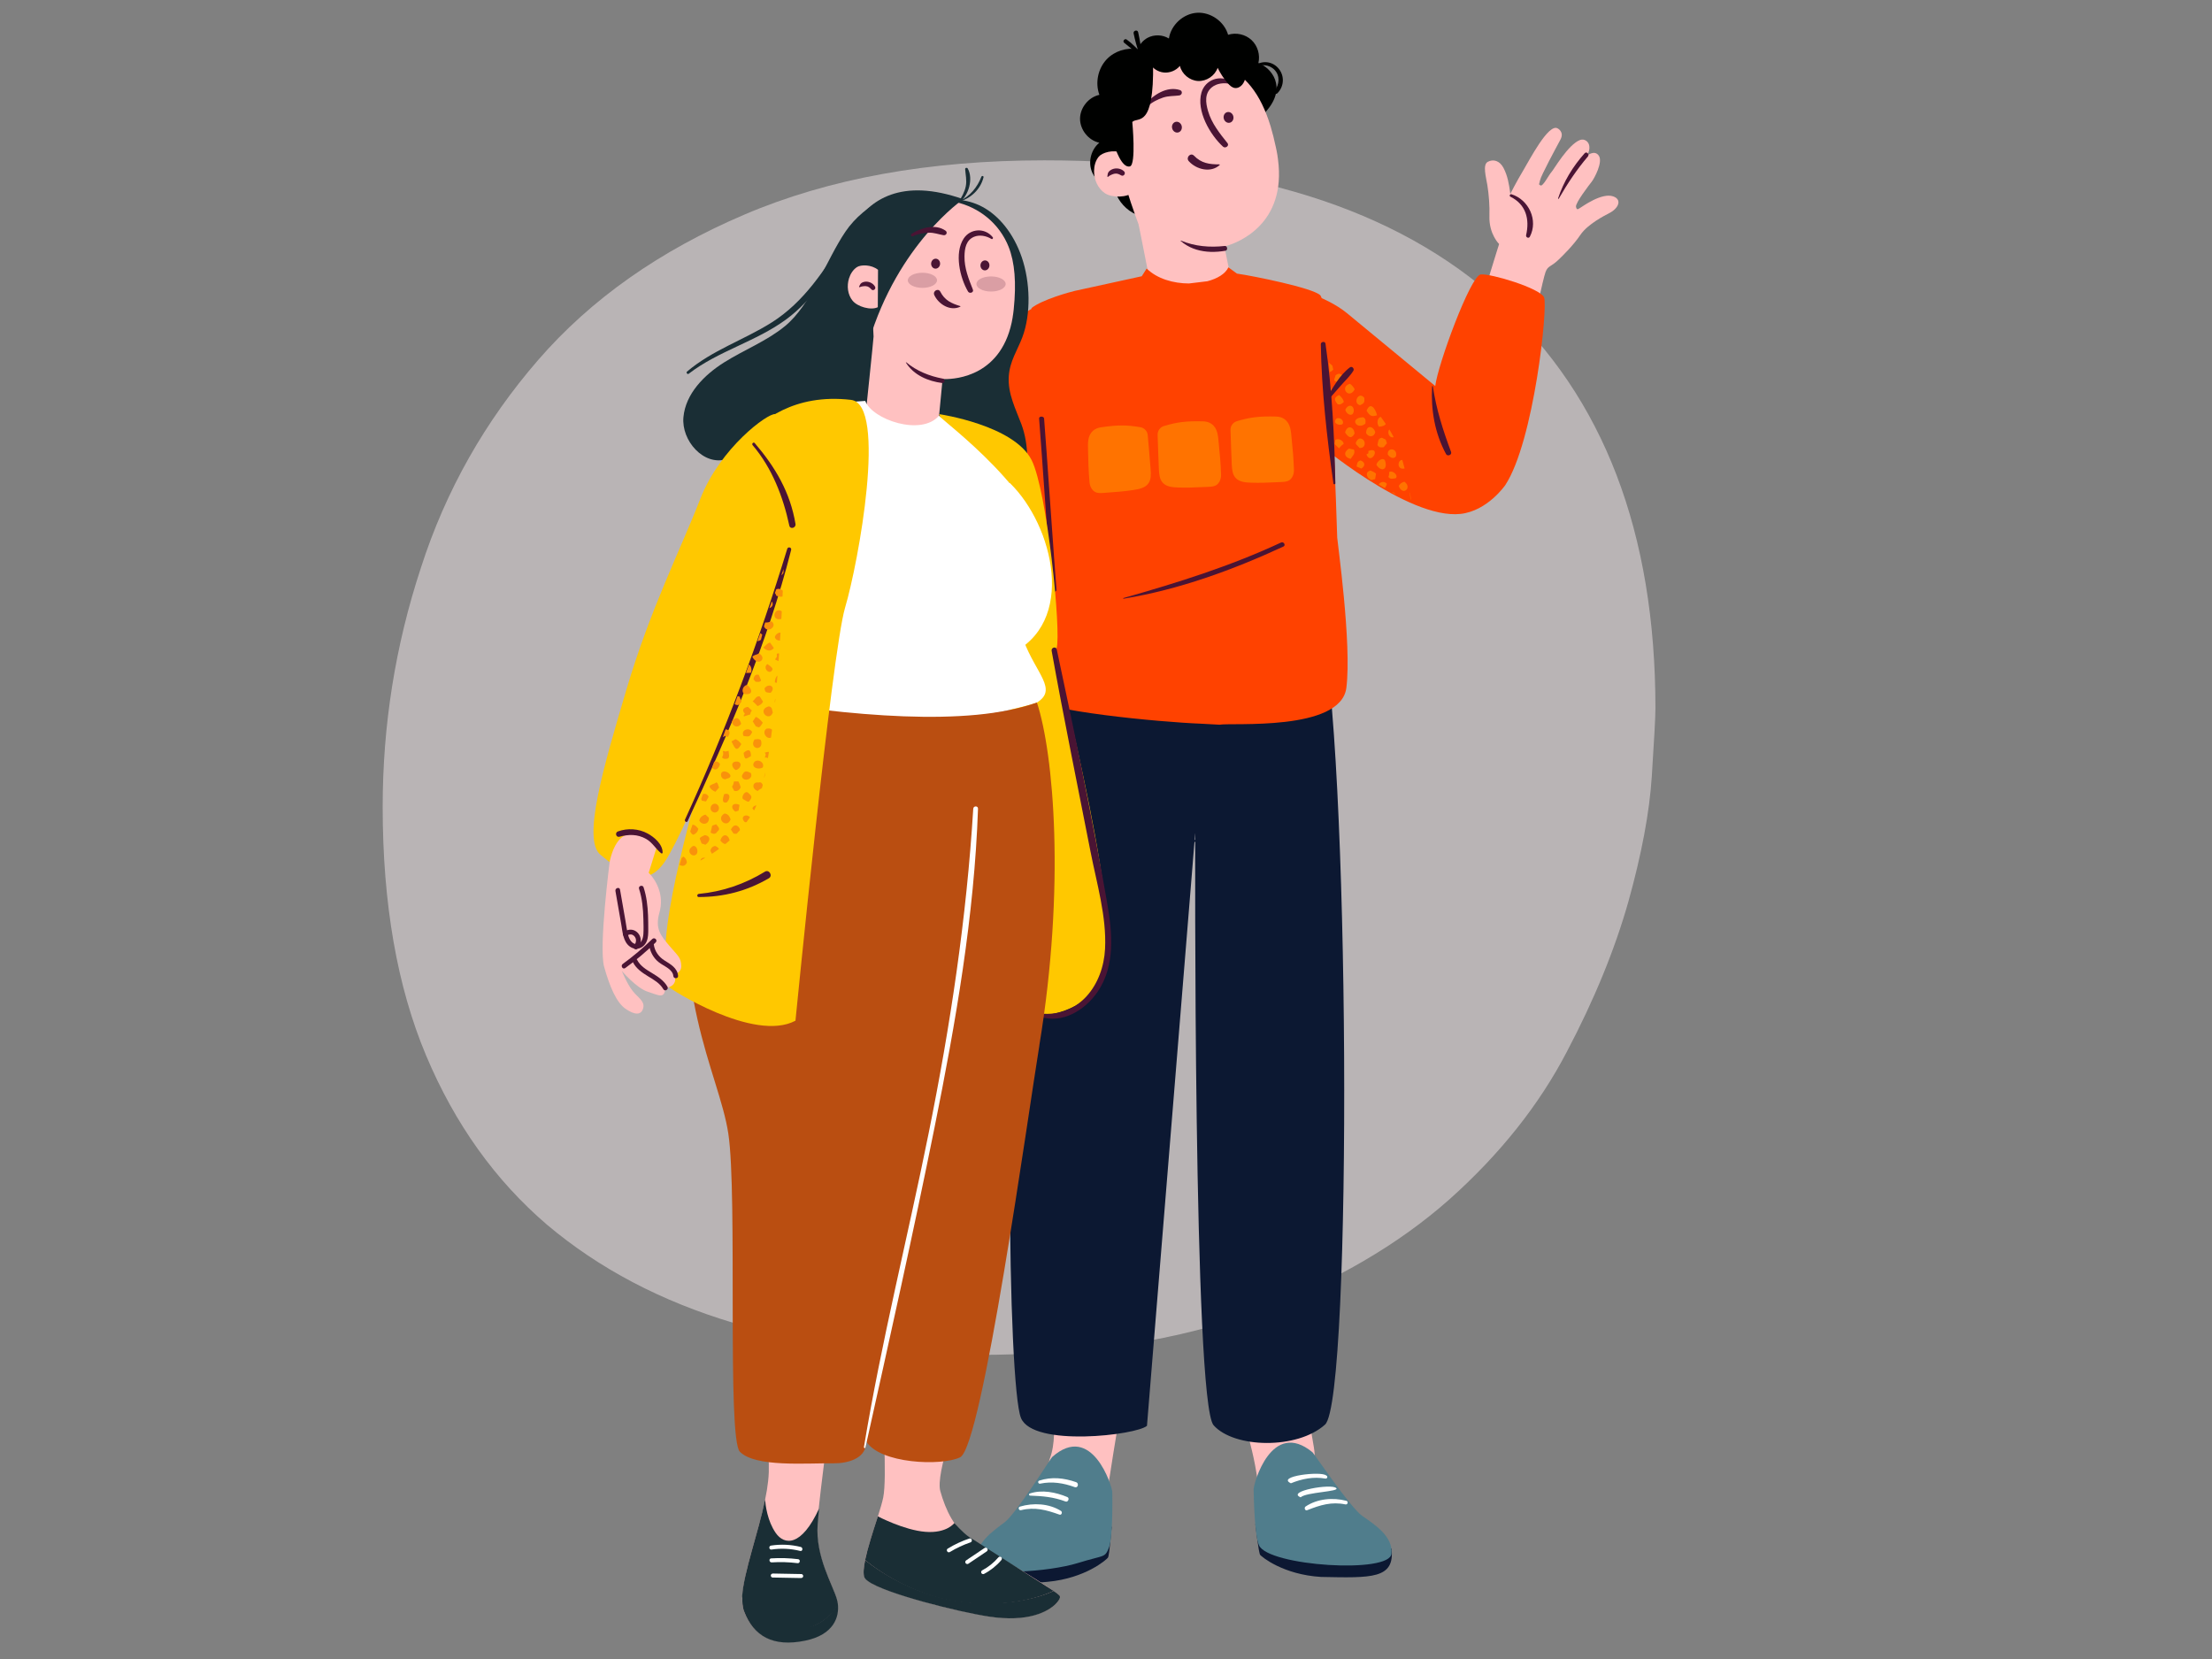 <?xml version="1.0" encoding="UTF-8"?>
<svg id="Capa_1" data-name="Capa 1" xmlns="http://www.w3.org/2000/svg" viewBox="0 0 800 600">
  <rect x="0" y="0" width="800" height="600" fill="#808080" stroke="none"/>
  <defs>
    <style>
      .cls-1 {
        opacity: .2;
      }

      .cls-1, .cls-2, .cls-3, .cls-4, .cls-5, .cls-6, .cls-7, .cls-8, .cls-9, .cls-10, .cls-11, .cls-12, .cls-13, .cls-14 {
        stroke-width: 0px;
      }

      .cls-1, .cls-3 {
        fill: #4a1434;
      }

      .cls-15 {
        opacity: .45;
      }

      .cls-2 {
        fill: #f9920b;
      }

      .cls-4 {
        fill: #507d8c;
      }

      .cls-5 {
        fill: #1a2e35;
      }

      .cls-6 {
        fill: #0c1832;
      }

      .cls-7 {
        fill: #ba4e11;
      }

      .cls-8 {
        fill: #ff7300;
      }

      .cls-9 {
        fill: #fff;
      }

      .cls-10 {
        fill: #fff4f7;
      }

      .cls-11 {
        fill: #ff4200;
      }

      .cls-12 {
        fill: #ffc1c1;
      }

      .cls-13 {
        fill: #ffc800;
      }

      .cls-14 {
        fill: #000100;
      }
    </style>
  </defs>
  <g class="cls-15">
    <path class="cls-10" d="m598.71,256.2c0,3.29-.48,11.47-1.31,24.52-.83,13.05-3.69,28.18-8.44,45.25-4.87,17.2-12.24,35.37-22.35,54.52-9.99,19.15-24.13,36.96-42.44,53.3-18.31,16.22-41.37,29.76-69.31,40.37-27.94,10.61-61.94,15.86-102,15.86-32.22,0-61.46-3.9-87.61-11.59-26.15-7.81-48.62-19.64-67.41-35.49-18.66-15.98-33.29-36.35-43.75-61.23-10.46-24.88-15.69-54.89-15.69-89.89,0-29.4,4.52-58.18,13.79-86.36,9.04-28.18,23.3-53.18,42.44-75.26,19.14-22.08,43.99-39.52,74.54-52.57,30.55-13.05,66.69-19.64,108.54-19.64,72.4,0,127.32,17.2,164.77,51.35,37.45,34.27,56.23,83.31,56.23,146.86Z"/>
  </g>
  <path class="cls-12" d="m475.41,496.32c-8.23,28.84,15.12,35.92-20.2,42.45-3.46-34.15-21.82-41.84,20.2-42.45Z"/>
  <path class="cls-6" d="m503.27,560.09c1.21,10.98-7.2,10.59-25.5,10.23-13.71-.83-21.47-7.28-22.02-7.98-.55-.7-1.74-11.14-1.74-11.14l49.25,8.9Z"/>
  <path class="cls-4" d="m474.69,525.24c.5.41,13.68,20.02,18,23.02,4.32,3,11.16,7.4,10.55,13.57-.17,7.47-44.65,4.58-47.91-2.96-1.66-3.59-1.91-18.24-1.94-20.23-.03-1.99,6.5-25.62,21.3-13.4Z"/>
  <path class="cls-9" d="m486.93,542.79c-4.85-1.26-10.5-.79-14.74,2.06-.65.44-.22,1.65.59,1.33,4.61-1.84,8.8-3.15,13.81-2.09.84.18,1.17-1.08.33-1.3h0Z"/>
  <path class="cls-9" d="m483.25,538.19c-1.6-1.75-18.23,1.13-12.85,3.34,1.96-1.9,14.42-2.05,12.85-3.34h0Z"/>
  <path class="cls-9" d="m479.63,533.63c-1.7-1.67-18.24.26-12.76,2.82,4.01-1.63,8.16-2.46,12.47-1.7.72.13,1.01-.91.29-1.12h0Z"/>
  <path class="cls-12" d="m378.81,498.04c.35.98,4.64,19.47.93,29.32-3.72,9.86,20.72,12.4,20.72,12.4,0,0,3.96-26.76,5.96-34.87,2-8.11-27.61-6.86-27.61-6.86Z"/>
  <path class="cls-6" d="m353.15,562.73s.11,3.38.87,6.39c.76,3.01,11.28,4.25,24.96,2.95,13.68-1.3,21.21-8.02,21.73-8.74.52-.72,1.35-11.19,1.35-11.19l-48.92,10.59Z"/>
  <path class="cls-4" d="m380.52,526.94c-.48.43-13,20.49-17.21,23.64-4.22,3.15-10.9,7.79-10.08,13.93.82,6.14,26.58,3.88,36.49.81,9.91-3.07,9.75-1.8,11.29-5.44,1.54-3.65,1.29-18.3,1.26-20.29-.03-1.99-7.37-25.38-21.74-12.65Z"/>
  <path class="cls-9" d="m369.27,546.17c4.97-1.23,9.21-.07,13.88,1.61.81.29,1.21-.93.54-1.35-4.33-2.7-9.99-2.98-14.8-1.55-.83.25-.46,1.5.38,1.29h0Z"/>
  <path class="cls-9" d="m372.53,540.91c4.55.16,8.55.5,12.84,2.13.92.35,1.56-1.23.65-1.61-4.19-1.75-9.19-2.77-13.6-1.28-.42.14-.32.74.12.76h0Z"/>
  <path class="cls-9" d="m376.2,536.58c4.28-.9,8.46-.22,12.52,1.27,1.13.41,1.6-1.42.47-1.81-4.38-1.53-8.85-2.02-13.32-.56-.71.23-.4,1.26.33,1.11h0Z"/>
  <g>
    <path class="cls-6" d="m477.35,224.16l-92.84,11.9c-.23,1.56-9.09,23.85-12.73,54.32-9.31,77.91-7.23,210.84-2.54,222.43,4.34,10.72,42,6.19,45.58,2.84l17.45-214.52s-.78,205.99,6.65,214.34c7.43,8.35,30.27,8.79,40.29-.24,10.02-9.04,9.02-249.77-1.86-291.06Z"/>
    <path class="cls-6" d="m429.89,306.18c6.12-4.56,12.15-9.15,16.27-15.75.54-.87-.78-1.94-1.44-1.11-4.64,5.75-9.11,11.95-15.04,16.49-.22.17,0,.55.22.38h0Z"/>
  </g>
  <g>
    <path class="cls-12" d="m542.19,88.27s-3.7-3.56-3.52-10.03c.11-4.03-.2-7.79-.73-11.17-.47-2.96-1.82-7.52.14-8.55,1.96-1.04,4.29-.48,5.71,2.26,1.42,2.75,1.95,5.59,2.44,9.32,0,0,2.18-4.32,4.62-8.37,2.18-3.61,9.25-17.4,12.53-15.27,0,0,2.49,1.23.96,4.05-1.52,2.82-7.09,13.13-7.36,14.69-.28,1.56-.69,1.39.17,1.87.87.48,3.07-3.94,3.98-4.87.76-.77,6.03-10,10.34-11.58,1.54-.56,3.14.55,3.33,2.24.11.94-.05,2.15-.92,3.51,0,0,2.79-2.38,4.36-.05,1.56,2.33-1.68,8.26-2.58,9.4-.9,1.14-5.97,7.71-5.68,9.07.29,1.35.72.85,1.54.37.82-.48,7.79-5.6,11.93-4.13,3.36,1.19,1.79,4.38-1.31,5.98-1.72.89-7.96,4.06-10.55,7.91-2.59,3.85-6.51,7.65-7.84,8.93-2.89,2.8-3.87,2.14-4.77,4.5-.9,2.36-4.46,19.15-4.46,19.15,0,0-19.72-.49-18.89-6.8.41-3.13,6.54-22.42,6.54-22.42Z"/>
    <path class="cls-3" d="m546.26,71.13c5.64,2.82,7.01,8.09,5.68,13.92-.18.78.94,1.33,1.34.57,3.14-5.96-.4-13.45-6.66-15.37-.51-.16-.86.63-.37.88h0Z"/>
    <path class="cls-3" d="m563.75,71.85c3.11-5.4,6.48-10.51,10.53-15.25.69-.8-.46-1.97-1.17-1.17-4.25,4.76-7.62,10.24-9.61,16.32-.05.15.18.24.25.11h0Z"/>
  </g>
  <path class="cls-14" d="m455.11,22.8c.72-2.95-.26-6.25-2.48-8.32-2.22-2.07-5.58-2.82-8.47-1.9-1.36-4.78-6.29-8.27-11.25-7.96-4.96.31-9.41,4.4-10.16,9.31-2.27-1.41-5.29-1.52-7.66-.28-1.66.87-2.94,2.39-3.62,4.14-4.02-.69-8.37.67-11.19,3.63-3.19,3.34-4.27,8.54-2.67,12.88-3.92.84-6.99,4.64-7,8.65,0,4.01,3.06,7.82,6.97,8.67-2.82,2.33-4.02,6.46-2.88,9.94,1.14,3.48,4.54,6.1,8.2,6.31.86,3.77,3.36,7.13,6.72,9.05,3.36,1.91,7.53,2.35,11.21,1.17l36.84-37.55c8.24-9.07,1.94-16.17-2.58-17.74Z"/>
  <g>
    <g>
      <path class="cls-12" d="m443.31,89c-.27.05-.4.09-.4.09l.03.73.18.85v.03l.13.62,3.47,16.99-11.45,17.82-17.25-13.33s-6.1-31.29-6.26-31.76c-.01-.01-.01-.03-.03-.04-.49-1.31-1.54-4.15-2.77-7.82,0-.01-.01-.03-.01-.04-.27-.84-.57-1.71-.85-2.63-.13-.42-.27-.82-.39-1.23-.57-1.83-1.13-3.75-1.67-5.73-.23-.77-.43-1.52-.62-2.31-.03-.08-.04-.19-.08-.27-.49-1.92-.94-3.83-1.35-5.72-.03-.16-.07-.32-.08-.47-.11-.46-.19-.92-.27-1.35-.45-2.29-.76-4.5-.93-6.58-.27-3.12-.01-7.05,1.2-9.9,2.75-6.41,7.5-10.99,13.14-13.68,10.99-5.23,25.3-3.18,34.35,6.8.38.43.76.85,1.09,1.29,2.9,3.63,5.22,8.36,7.07,14.42.67,2.27,1.29,4.72,1.85,7.36.11.46.2.93.3,1.4.2,1.07.39,2.09.49,3.09,3.12,23.47-14.49,30.07-18.47,31.25-.16.04-.31.07-.4.11Z"/>
      <path class="cls-3" d="m446.05,42.05c.25,1.06-.31,2.1-1.27,2.33-.95.23-1.93-.44-2.19-1.5-.25-1.06.31-2.1,1.27-2.33.95-.23,1.93.44,2.19,1.5Z"/>
      <path class="cls-3" d="m427.38,45.57c.25,1.06-.31,2.1-1.27,2.33-.95.23-1.93-.44-2.19-1.5s.31-2.1,1.27-2.33c.95-.23,1.93.44,2.19,1.5Z"/>
      <path class="cls-3" d="m415.06,38.46c1.47-1.45,3.67-2.54,5.6-3.18,1.96-.65,3.83-.5,5.82-.76,1.08-.14,1.35-1.6.23-1.96-4.7-1.49-9.59,1.75-12.45,5.12-.46.55.29,1.29.8.78h0Z"/>
      <path class="cls-3" d="m445.39,29.61c-4.07-2.8-9.53-.8-10.87,3.88-1.9,6.62,3.1,15.25,7.81,19.56.83.76,2.38-.33,1.61-1.29-2.84-3.56-5.73-7.12-7.03-11.59-.9-3.07-1.3-6.37,1.34-8.57,1.81-1.5,4.5-1.79,6.81-1.2.49.12.7-.52.32-.79h0Z"/>
      <path class="cls-3" d="m443.19,90.68s-.04.02-.07.02c-1.73.29-3.51.44-5.28.39-3.48-.12-6.89-1.02-9.71-3.06-.39-.27-.76-.56-1.12-.88-.07-.07.03-.16.1-.13,5.03,2.09,10.45,2.54,15.82,1.94.15-.02.26,0,.38.05.65.28.72,1.53-.12,1.68Z"/>
      <path class="cls-3" d="m441.03,59.45c-3.67,0-6.55-.4-9.2-3.14-1.23-1.28-3.06.67-1.9,1.97,2.71,3.03,7.97,4.37,11.19,1.39.09-.08.01-.22-.1-.22h0Z"/>
    </g>
    <path class="cls-12" d="m405.69,55.24c-3.15-1.26-7.11-.02-8.3,1.41-1.19,1.43-1.69,3.34-1.71,5.21-.02,3.1,1.35,6.28,3.92,8.01,2.57,1.73,8.08,1.67,10.34-.45l-4.25-14.18Z"/>
    <path class="cls-3" d="m400.78,63.93c.43-.47,1.57-.93,2.17-1.08.99-.24,1.7.1,2.53.58.9.52,1.79-.72,1.07-1.44-.95-.96-2.52-1.29-3.81-.94-.62.17-1.26.52-1.69,1-.49.55-.42,1.05-.56,1.71-.03.16.17.3.29.16h0Z"/>
  </g>
  <path class="cls-14" d="m417.35,20.91c-5.46-1-13.4,3.57-17.14,7.67l1.85,17.03c.03,2.27.37,4.72,1.09,7.38,0,0,2.48,8.04,5.52,7.18,2.3-.66.84-16.05.84-16.05,1.89-2.05,7.93,2.82,7.51-21.35,0,0-.24.11-.65.31l.97-2.17Z"/>
  <g>
    <path class="cls-14" d="m415.67,22.87s.01-.06.02-.09c-.02-.03-.04-.07-.06-.1l.04.19Z"/>
    <path class="cls-14" d="m416.34,26.19l-.67-3.32c-.45,1.13-.28,2.56.67,3.32Z"/>
    <path class="cls-14" d="m450.88,22.04c-.4-1.95-1.5-3.81-3.2-4.84-1.54-.93-3.44-1.13-5.21-.83-1.77.3-3.43,1.07-4.99,1.97-.61-2.68-3.3-4.73-6.04-4.6-2.75.13-5.23,2.41-5.59,5.14-2.53-.38-5.17.07-7.42,1.28-1.12.6-2.17,1.42-2.7,2.58,0,.02,0,.04-.02.06,1.05,1.88,3.04,3.2,5.18,3.42,2.18.22,4.44-.71,5.84-2.39.71,2.97,3.52,5.31,6.56,5.46,3.05.16,6.08-1.88,7.09-4.76.97,2,2.2,3.87,3.65,5.55.7.81,1.54,1.62,2.6,1.75.99.12,1.97-.42,2.62-1.18.64-.76,1-1.73,1.26-2.69.53-1.92.77-3.96.37-5.91Z"/>
  </g>
  <path class="cls-14" d="m411.81,19.07c.3-.82-.98-1.85-1.48-2.35-.9-.89-1.84-1.71-2.88-2.44-.69-.48-1.56.64-.9,1.17,1.14.92,2.29,1.83,3.42,2.78.18.15,1.61,1.47,1.84.84h0Z"/>
  <path class="cls-14" d="m412.8,19.41c-.12-2.6-.62-5.21-1.17-7.75-.23-1.07-1.87-.62-1.64.45.54,2.49,1.16,5.03,2.12,7.4.14.34.71.34.69-.09h0Z"/>
  <path class="cls-14" d="m453.51,24.37c2.48-1.22,5.47-1.17,7.47.93,2.01,2.11,1.74,5.26.03,7.46-.52.67.33,1.61.97.97,2.54-2.55,2.67-6.57.19-9.23-2.37-2.54-6.3-2.73-8.79-.32-.1.1.03.24.14.18h0Z"/>
  <path class="cls-11" d="m466.28,103.73s13.04,3.08,20.91,9.56c7.87,6.48,31.89,26.32,31.89,26.32.88-7.66,12.77-39.96,16.44-40.35,3.68-.39,21.41,4.97,22.9,8.26,1.49,3.29-3.66,52.18-14.02,67.93,0,0-6.39,9.33-16.17,10.41-19.15,2.11-52.71-26.47-52.71-26.47l-9.24-55.65Z"/>
  <path class="cls-3" d="m517.93,139.77c-.45,8.53.96,16.84,5.05,24.45.52.97,2.22.3,1.82-.77-2.89-7.73-5.38-15.52-6.59-23.72-.02-.17-.27-.11-.28.04h0Z"/>
  <path class="cls-8" d="m480.65,131.19c.36.31.77.66,1.23,1.06.1.47.2.95.31,1.43-.6.71-1.27.94-1.9.85-.07-1.33-.13-2.44-.17-3.25.17-.05.35-.08.53-.08Zm13.59,17.36c1.24,1.97,1.83,2.23,3.79,1.65-.49-2.21-2.39-5.22-3.79-1.65Zm4.5,5.77c1.21-.09,2.11-.38,2.45-1-.57-.86-1.18-1.71-1.8-2.56-1.17.25-1.66,2.26-.66,3.56Zm-10.26,11.66c.6-1.06,1.8-1.82,1.2-3.39-.67-.13-1.23-.24-1.83-.36-2.05,1.32-1.71,3.15.63,3.75Zm12.49.81c-.52-1.77-3.06-.08-3.15,1.37,1.73,2.63,4.1,1.76,3.15-1.37Zm-7.97-15.88c-5.31.2-2.24,4.86.81,2.31.06-.84.31-1.78-.81-2.31Zm-6.53,5.5c1.09,1.69,2.27,2.57,3.42.41-.12-2.5-2.66-3.35-3.42-.41Zm1.75-17.62c-3.95,1.14-.36,5.91,1.72,2.03q-.57-1.22-1.72-2.03Zm12.2,22.95c.42-.5.79-.95,1.19-1.43-.16-.46-.31-.9-.46-1.33-.52-.25-.99-.48-1.37-.67-1.57.25-1.28,1.51-1.6,2.63.57,1.06,1.44.87,2.25.79Zm5.53,5.44c-.56,1.69.64,2.67,2.05,2.23-.25-.95-.54-1.98-.85-3.08-.49.04-.95.3-1.2.85Zm-8.62,6.1c.12-.71.22-1.33.33-1.99-.57-.54-1.29-.77-2-1.11-1.76.37-1.56,1.84-.64,2.89.32.19.64.38.96.58.45-.12.9-.25,1.34-.37Zm12.8,7.35s.08.05.12.08c-.04-.57-.11-1.38-.29-2.54-.02.01-.05.01-.07.02.09.86.16,1.65.24,2.43Zm-25.24-42.33c2.38-1.04.11-4.5-1.91-2.5-.07.83-.96,1.81.11,2.16.57.3,1.16.7,1.8.34Zm19.15,19.8c-.49-.94-1.02-1.88-1.59-2.82-.95,1.36.22,3.33,1.59,2.82Zm-9.97-1.45c.91,1.6,2.97,1.51,3.3-.41-.75-2.29-3.29-2.62-3.3.41Zm-1.92,1.95c-.58-.11-1.07.2-1.51.95-.87,1.1.42,1.57,1.03,2.45,2.38.27,2.5-2.95.48-3.4Zm-10.82-3.27c.04.76.07,1.49.1,2.18.68-.83.46-1.66-.1-2.18Zm12.1-11.44c-2.09-2.61-4.37,2-1.53,2.67,1.48-.71,1.65-1.01,1.53-2.67Zm14.47,30.32q-1.46.4-2.02,1.57c1.4,3.82,5.06.56,2.02-1.57Zm-23.59-31.35c-1.87.96-1.96,1.6-.54,3.33.97.31,1.63-.22,2.25-.84q-.28-1.26-1.71-2.49Zm-2.62,20.87c0,.09.06.21.14.33-.02-.19-.07-.35-.14-.5,0,.06,0,.13,0,.17Zm7.93-15.29c-.1-2.27-2.36-2.19-3.07-.18.55,1.91,2.96,2.67,3.07.18Zm12.28,15.89c.58,1.02,2.01,1.92,2.94.75.85-3.04-3.18-3.47-2.94-.75Zm-15.95-3.78c.02-1.17-2.06-2.27-3.02-1.4-.06.38-.14.85-.24,1.44.49.48,1.01.99,1.6,1.56.54-.72.97-1.14,1.66-1.6Zm15.65,14.44c-.92-1.11-2.43-.75-2.99.24.77.45,1.52.89,2.26,1.32.31-.48.53-1.01.73-1.56Zm1.86,3.05c.47.27.93.53,1.37.79-.69-.76-1.07-.93-1.37-.79Zm-22.92-38.36c.04.88.09,1.8.14,2.73,1.33-1.04.77-1.4.57-2.94-.23.12-.46.18-.7.22Zm14.35,23.41v.85c-.23.13-.41.24-.7.4,1.61,4.31,5.57-3.08.7-1.25Zm-13.97-15.81c.04.8.08,1.59.12,2.38,1-.44,1.27-2-.12-2.38Zm23.9,25.66c1.02-1.13-1.27-3-2.44-2.19q.12.84-.25,1.71c.62,1.05,1.75.62,2.69.48Zm-12.75-6.41c-1.3.28-1.24,1.3-1.43,2.19.64.28,1.17.52,1.7.75,1.67-1.08,1.27-2.37-.27-2.95Zm-6.34-13.74c0-1.55-2.56-2.37-2.88-.5-.34,1.27,2.97,2.01,2.88.5Z"/>
  <g>
    <path class="cls-12" d="m332.79,276.73s-7.71,31.54-6.46,39.21c1.26,7.67,3.14,13.82,6.23,16.51,3.1,2.69,5.55,3.12,6.58.57,1.03-2.55-1.33-4.04-3.15-6.87-1.82-2.84-3.24-7.95-3.24-7.95,0,0,4.69,6.97,8.83,8.82,4.14,1.85,5.79,3.4,6.71-.6,0,0,5.08-.04,3.84-4.73,0,0,2.77-.37,2.98-2.87.27-3.26-1.72-3.58-4.43-7.65s-3.93-7.22-1.49-13.22c2.43-6,.38-11.68-2.37-15.24l4.36-10s-11.98-14.36-18.38,4.01Z"/>
    <path class="cls-3" d="m344.27,287.88c.74,3.57.78,7.19.51,10.81-.13,1.8-.33,3.6-.53,5.39-.16,1.45-.34,2.97-1.12,4.25-1.45,2.36-4.36,2.98-6.45,1.03-2.29-2.14-2.05-5.82-2.23-8.68-.27-4.23-.53-8.46-.8-12.69-.07-1.14,1.7-1.17,1.77-.03.24,3.81.48,7.62.72,11.42.12,1.87.13,3.78.4,5.63.23,1.53.96,3.56,2.76,3.77,1.81.21,2.68-1.83,2.97-3.26.37-1.81.47-3.71.63-5.55.34-3.86.45-7.78-.33-11.59-.23-1.11,1.47-1.62,1.7-.5h0Z"/>
    <path class="cls-3" d="m346.64,308.86c-3.77,3.21-7.66,7.2-12.63,8.44-1.11.28-1.61-1.42-.5-1.7,2.24-.56,4.23-1.8,6.07-3.16,2.01-1.49,3.87-3.18,5.78-4.81.86-.73,2.15.49,1.28,1.23h0Z"/>
    <path class="cls-3" d="m335.29,303.73c1.31-1.05,3.22-.68,4.42.36,1.09.94,1.64,2.61,1.24,4.01-.22.77-.73,1.39-1.31,1.93-.34.31-.91.38-1.25.02-.32-.33-.38-.92-.02-1.25.13-.12.26-.24.38-.37.07-.07.13-.14.19-.21.03-.04.14-.21.03-.03.08-.13.16-.26.23-.4.1-.19-.05.17.01-.03.02-.09.05-.17.07-.26.01-.05.03-.26.01-.04,0-.09.01-.17.01-.26,0-.09,0-.18,0-.27,0-.08-.03-.22,0-.06-.03-.17-.07-.34-.13-.51,0-.03-.11-.27-.06-.17.05.1-.07-.14-.09-.16-.04-.07-.08-.13-.12-.19-.02-.03-.21-.28-.08-.12-.11-.12-.22-.24-.34-.34-.03-.02-.06-.05-.09-.07.08.06.08.06,0,0-.06-.04-.12-.08-.19-.12-.09-.05-.19-.1-.29-.15-.23-.11.15.04-.09-.03-.18-.06-.36-.1-.54-.13.21.03-.07,0-.11,0-.09,0-.18,0-.27.01.2-.01-.02.01-.06.02-.04,0-.33.12-.15.04-.17.08-.33.19-.48.3-.36.29-1.01.09-1.22-.3-.26-.47-.09-.91.3-1.22h0Z"/>
    <path class="cls-3" d="m347.42,326.45c-1.94-1.66-3.89-3.32-5.83-4.99-1.71-1.46-3.74-2.87-4.86-4.87-.56-.99.96-1.92,1.52-.92.5.9,1.22,1.61,1.98,2.29.9.8,1.84,1.58,2.75,2.36,1.89,1.62,3.78,3.24,5.68,4.85.87.74-.37,2.01-1.23,1.28h0Z"/>
    <path class="cls-3" d="m342.65,311.84c3.01,3.3,6.25,6.38,9.69,9.22.37.3.34.93.02,1.25-.35.37-.88.33-1.25.02-3.45-2.84-6.69-5.92-9.69-9.22-.77-.84.46-2.12,1.23-1.27h0Z"/>
  </g>
  <path class="cls-11" d="m483.62,194.35c-.03-1.32-2.58-84.14-6.16-87.6-2.68-2.6-24.08-6.95-30.1-7.8l-3.09-2.26c-1.08,2.33-3.97,4.08-7.62,5.03l-6.65.8c-5.56-.01-11.46-1.65-15.29-5.4l-1.78,2.79-24.3,5.31c-1.68.39-11.75,3.14-15.58,6.2-.19,5.45,7.46,93.37,8.14,98.03.53,3.63-13.73,36.38-8.19,42.9,4.06,4.78,46.14,8.8,61.48,9.39l6.59.36c4.11-.82,43.85,2.52,45.86-13.34,2.01-15.86-3.29-53.09-3.32-54.41Z"/>
  <path class="cls-11" d="m349.6,280.2c.73-3.04,2.15-6.18,2.15-6.18.07-.09.15-.16.24-.24,1.27-1.08,2.42-2.28,3.12-3.79,15.23-32.78,31.09-103.18,27.73-103.89l-3.9-56.5s-11.27,1.5-18.78,15.49c-6.67,12.42-15.75,56.68-18.35,73.16l-11,75.61,18.79,6.34Z"/>
  <path class="cls-3" d="m375.8,151.35c1.28,16.56,2.38,33.13,3.58,49.7.3,4.09.6,8.18.91,12.27.07.9,1.88.91,1.81,0-1.28-16.56-2.38-33.13-3.58-49.7-.3-4.09-.6-8.18-.91-12.27-.07-.9-1.88-.91-1.81,0h0Z"/>
  <path class="cls-3" d="m482.95,174.8c-.32-16.72-1.18-33.96-3.57-50.53-.14-.97-1.7-.72-1.69.23.28,16.71,2.22,33.85,4.56,50.39.06.4.7.3.7-.09h0Z"/>
  <path class="cls-8" d="m440.77,160.28c-.26-2.63-.32-5.39-2.68-7.02-.84-.58-1.88-.84-2.9-.87-6.26-.16-9.36.25-14.18,1.66-1.42.42-2.39,1.73-2.34,3.22.15,4,.28,8.97.45,12.42.09,1.74.23,3.64,1.42,4.92,1.37,1.48,3.64,1.64,5.62,1.7,2.84.09,5.68.02,8.52-.14,3.45-.19,5.16.11,6.33-1.93.46-.81.64-1.76.6-2.69-.16-4.36-.44-7.31-.84-11.27Z"/>
  <path class="cls-8" d="m467.13,158.54c-.26-2.63-.32-5.39-2.68-7.02-.84-.58-1.88-.84-2.9-.87-6.26-.16-9.36.25-14.18,1.66-1.42.42-2.39,1.73-2.34,3.22.15,4,.28,8.97.45,12.42.09,1.74.23,3.64,1.42,4.92,1.37,1.48,3.64,1.64,5.62,1.7,2.84.09,5.68.02,8.52-.14,3.45-.19,5.16.11,6.33-1.93.46-.81.64-1.76.6-2.69-.16-4.36-.44-7.31-.84-11.27Z"/>
  <path class="cls-8" d="m393.52,163.06c-.05-2.64-.33-5.39,1.82-7.3.77-.68,1.76-1.06,2.78-1.21,6.19-.91,9.32-.88,14.28-.05,1.46.24,2.58,1.43,2.7,2.91.33,3.99.8,8.94,1.04,12.39.12,1.74.2,3.64-.82,5.05-1.18,1.63-3.42,2.06-5.38,2.36-2.81.43-5.64.7-8.47.88-3.45.22-5.11.73-6.52-1.15-.56-.75-.85-1.67-.92-2.6-.36-4.35-.44-7.31-.52-11.29Z"/>
  <path class="cls-3" d="m406.38,216.53c20.04-3.3,39.39-10.36,57.78-18.86.98-.45.13-1.91-.85-1.46-18.42,8.58-37.5,14.55-57,20.08-.16.04-.09.26.07.24h0Z"/>
  <path class="cls-3" d="m480.35,144.71c1.53-1.86,3.19-3.63,4.76-5.46,1.45-1.69,3.21-3.26,4.36-5.17.44-.73-.48-1.78-1.23-1.23-3.71,2.73-6.27,7.45-8.56,11.34-.24.4.35.9.67.52h0Z"/>
  <path class="cls-5" d="m337.77,70.2c-11.64-3.32-25.07,3.35-32.01,13.59-6.94,10.24-12.3,26.32-21.87,34.17-6.61,5.42-14.76,8.55-21.99,13.1-7.23,4.55-13.96,11.34-14.73,19.84-.78,8.5,7.35,17.67,15.52,15.17l56.28.42,18.8-96.29Z"/>
  <path class="cls-5" d="m337.15,73.12c6-1.5,12.27-1.43,18.12,1.67,5.85,3.1,11.26,9.44,14.29,18.34,3.03,8.9,3.37,20.4.18,28.86-1.75,4.65-4.54,8.59-4.9,14.09-.42,6.35,2.54,11.88,4.59,17.41,2.8,7.54,2.3,16.01,1.86,24.7-.25,4.94-.88,11.89-3.35,14.62-2.2,2.44-8.03.48-10.8-.61-13.2-5.2-21.28-7.21-35.13-11.89l15.14-107.19Z"/>
  <path class="cls-12" d="m366.23,114.78c.16-.91.28-1.86.39-2.85.99-9.66.4-17.01-1.85-22.69-.18-.48-.4-.96-.61-1.42-7.9-16.83-31.16-21.05-43.28-6.69-1.82,2.16-3.09,5.53-3.7,8.32-.4,1.86-.71,3.88-.95,5.99-.26,2.29-.43,4.68-.53,7.04-.12,2.71-.15,5.39-.14,7.88.02,5.29.28,9.62.38,11.31v.04c.03.46-3,29.4-3,29.4l25.87,7.78,2.03-21.18.17-.64s.26.02.76.02c3.8.04,20.93-1.01,24.48-22.33Z"/>
  <path class="cls-5" d="m301.89,104.21s-.44,4.2-.82,12.6l13.1,6.91c10.56-35.63,34.21-51.67,34.21-51.67-44.77-15.8-46.49,32.16-46.49,32.16Z"/>
  <path class="cls-3" d="m357.84,96.08c-.06.99-.84,1.75-1.73,1.7-.89-.05-1.57-.9-1.51-1.9.06-.99.84-1.75,1.73-1.7.89.05,1.57.9,1.51,1.9Z"/>
  <path class="cls-3" d="m340,95.46c-.06.99-.84,1.75-1.73,1.7-.89-.05-1.57-.9-1.51-1.9.06-.99.84-1.75,1.73-1.7.89.05,1.57.9,1.51,1.9Z"/>
  <path class="cls-3" d="m330.21,85.44c1.67-.87,3.88-1.23,5.74-1.28,1.88-.05,3.48.59,5.28.9.99.17,1.61-1.04.72-1.65-3.71-2.56-8.84-1.04-12.24,1.14-.55.35-.09,1.2.49.89h0Z"/>
  <path class="cls-3" d="m359.05,85.81c-2.8-3.53-8.11-3.24-10.53.48-3.43,5.27-1.37,14.14,1.59,19.16.52.88,2.17.35,1.75-.7-1.53-3.87-3.1-7.75-3.04-11.99.04-2.92.56-5.91,3.46-7.12,1.98-.83,4.41-.36,6.27.77.4.24.75-.27.49-.6h0Z"/>
  <path class="cls-3" d="m327.63,131.12c2.81,4.55,8.03,6.77,13.18,7.41.89.11,1.13-1.42.23-1.58-4.84-.9-9.46-2.74-13.29-5.91-.06-.05-.17,0-.12.09h0Z"/>
  <path class="cls-3" d="m347.27,110.7c-3.21-.98-5.61-2.1-7.19-5.2-.74-1.44-2.85-.24-2.18,1.21,1.56,3.37,5.79,5.95,9.4,4.21.1-.05.07-.19-.02-.22h0Z"/>
  <path class="cls-12" d="m317.55,97.58c-2.41-1.94-6.2-1.91-7.62-.98-1.42.93-2.37,2.47-2.88,4.09-.84,2.7-.5,5.85,1.28,8.04,1.78,2.2,6.61,3.62,9.14,2.37l.08-13.52Z"/>
  <path class="cls-3" d="m310.93,103.86c.5-.3,1.62-.4,2.18-.37.93.05,1.46.54,2.05,1.18.64.7,1.75-.15,1.32-.97-.57-1.09-1.85-1.8-3.07-1.84-.59-.02-1.24.11-1.75.42-.57.35-.65.8-.95,1.35-.07.13.07.3.21.22h0Z"/>
  <path class="cls-1" d="m338.89,101.37c0,1.51-2.36,2.74-5.28,2.74-2.92,0-5.29-1.22-5.29-2.73,0-1.51,2.36-2.74,5.28-2.74,2.92,0,5.29,1.22,5.29,2.73Z"/>
  <path class="cls-1" d="m363.71,102.7c0,1.51-2.36,2.74-5.28,2.74-2.92,0-5.29-1.22-5.29-2.73,0-1.51,2.36-2.74,5.28-2.74,2.92,0,5.29,1.22,5.29,2.73Z"/>
  <path class="cls-5" d="m249.07,135.18c10.76-8.29,24.33-11.63,35.24-19.65,10.02-7.37,16.67-18.31,22.93-28.82.63-1.05-1-1.99-1.64-.96-7.27,11.76-14.74,23.51-26.71,31-10.02,6.27-21.3,9.9-30.42,17.64-.43.36.15,1.13.61.78h0Z"/>
  <path class="cls-13" d="m339.67,149.78s27.13,3.95,33.47,16.7c5.58,11.23,10.8,62.38,8.97,68.1-1.39,4.33,27.79,106.31,15.6,121.81-8.78,11.16-21.9,10.87-21.9,10.87l-13.29-139.01-22.84-78.47Z"/>
  <path class="cls-3" d="m376.05,367.68c8.2,2.72,16.36-2.33,20.94-9.03,6.44-9.41,5.28-21.45,3.43-32.1-5.33-30.65-11.72-61.25-18.23-91.68-.26-1.22-2.06-.69-1.85.51,4.36,24.29,9.33,48.45,14.07,72.67,2.22,11.37,5.83,23.41,5.25,35.07-.65,13.1-9.35,24.91-23.46,23.43-.67-.07-.73.93-.15,1.12h0Z"/>
  <path class="cls-12" d="m351.72,557.27c-6.71-4.26-9.74-11.34-11.63-17.94-1.89-6.59,7.35-30.76,8-31.33l-28.99-.18s1.78,26.6.34,33.71c-1.44,7.11-8.66,24.34-6.75,28.86,1.9,4.52,33.16,12.35,44.98,14.15,18.37,2.8,25.46-4.64,25.72-7,.18-1.62-26.22-16.82-31.67-20.28Z"/>
  <path class="cls-5" d="m376.51,572.47l-24.26-15.51c-2.34-1.15-4.72-3.48-7.1-6.13,0,0-2.72,3.78-10.44,3.18-7.72-.6-17.21-5.59-17.21-5.59-1.95,5.95-3.75,11.64-4.62,15.78,0,0,14.68,12.91,35.22,15.33,20.54,2.43,32.94-4.17,32.94-4.17l-4.53-2.9Z"/>
  <path class="cls-5" d="m383.09,576.97c-.53-.5-1.06-.9-2.04-1.6,0,0,.05-.12,0,0-.41.21-12.67,6.32-32.86,3.94-20.54-2.42-35.3-15.1-35.3-15.1-.55,2.71-.78,5.05-.25,6.29.06.14.15.28.26.43.23.3.57.61,1.01.92,6.33,4.58,33,11.17,43.72,12.8,14.12,2.16,21.42-1.71,24.32-4.69,1.46-1.58,1.69-2.48,1.14-3Z"/>
  <path class="cls-9" d="m343.52,561.32c2.36-1.44,4.86-2.61,7.47-3.5.88-.3.49-1.7-.4-1.4-2.73.92-5.36,2.14-7.81,3.64-.8.49-.06,1.74.74,1.25h0Z"/>
  <path class="cls-9" d="m350.2,565.56c2.22-1.49,4.43-2.98,6.65-4.47.33-.22.47-.64.26-1-.19-.32-.67-.48-1-.26-2.22,1.49-4.43,2.98-6.65,4.47-.33.22-.47.64-.26,1,.19.32.67.48,1,.26h0Z"/>
  <path class="cls-9" d="m355.93,569.2c2.36-1.24,4.49-2.94,6.22-4.97.25-.3.29-.74,0-1.03-.26-.26-.77-.3-1.03,0-1.66,1.95-3.66,3.55-5.92,4.75-.35.18-.45.67-.26,1,.21.35.65.44,1,.26h0Z"/>
  <path class="cls-12" d="m270.81,499.42s7.78,16.64,7.23,33.02c-.55,16.37-12.39,41.18-8.98,50.18,3.41,8.99,10.45,12.95,22.13,10.52,11.67-2.43,12.62-10.12,11.25-15.12-1.37-5-7.8-15.32-6.88-26.85.92-11.53,5.8-47.97,5.8-47.97l-30.55-3.78Z"/>
  <path class="cls-5" d="m296.22,545.6c-6.37,13.86-12.56,13.32-15.69,8.78-2.97-4.3-3.67-9.91-3.83-12-2.51,12.21-7.7,26.07-8.29,34.93.34,6.41,6.36,18.02,24.42,11.38,4.71-1.73,8.06-4.51,10.21-8.45-.08-.65-.21-1.28-.37-1.87-1.39-5.05-7.87-15.47-6.95-27.11.12-1.57.3-3.5.5-5.67Z"/>
  <path class="cls-5" d="m292.74,588.42c-16.6,4.81-22.92-2.53-24.23-11.45-.14,2.26,0,4.2.57,5.71,3.43,9.09,10.49,13.11,22.17,10.68,10.31-2.14,12.4-8.56,11.75-13.48-2.12,3.93-5.48,7.16-10.26,8.54Z"/>
  <path class="cls-9" d="m279.09,565.06c3.12-.2,6.25-.11,9.35.28.93.12,1.14-1.32.21-1.44-3.23-.4-6.49-.5-9.74-.29-.94.06-.75,1.5.18,1.44h0Z"/>
  <path class="cls-9" d="m279.38,570.53c3.42.06,6.84.13,10.27.19.4,0,.76-.19.83-.61.06-.35-.22-.82-.61-.83-3.42-.06-6.84-.13-10.27-.19-.4,0-.76.19-.83.61-.06.35.22.82.61.83h0Z"/>
  <path class="cls-9" d="m279.03,560.42c3.46-.53,6.97-.35,10.37.5.91.23,1.11-1.21.21-1.44-3.51-.88-7.18-1.05-10.76-.5-.92.14-.75,1.59.18,1.44h0Z"/>
  <g>
    <path class="cls-9" d="m378.87,202.87c-.51-23.42-38.09-50.66-39.26-52.53-6.37,7.5-24.16,1.43-26.68-5.34,0,0-17.14,1.08-21.45,2.23-19.63,5.28-23.45,13.11-21.95,32.95.49,6.53,7.56,23.95,7.01,55.64l17.97,25.76c33.44,5.51,79.12-6.64,80.51-7.5,7.63-4.73-.26-10.33-4.84-22.47,0,0,9.18-5.32,8.67-28.74Z"/>
    <path class="cls-9" d="m365.26,174.73c15.57,15.08,24.62,50.83-.33,62.02-1.84.83-3.45-1.9-1.59-2.73,11.19-4.99,14.76-16.97,13.94-28.47-.82-11.57-7.04-20.68-12.2-30.68-.06-.12.09-.24.18-.14h0Z"/>
    <path class="cls-9" d="m341.02,221.7c-5.13,8.09-12.6,14.22-21.58,17.57-1.4.52-1.96-1.67-.61-2.22,8.41-3.41,15.5-8.8,20.9-16.11.56-.76,1.83-.08,1.3.76h0Z"/>
  </g>
  <path class="cls-7" d="m375.9,378.12c-4,24.25-20.64,145.07-28.67,148.94-6.7,3.24-29.13,2.35-34-5.84l-.07,1.14c-.32,5.17-6.71,6.93-11.69,6.87-10.04-.12-28.25,1.49-33.88-4.18-4.72-4.76-.81-92.74-4.18-115.05-3.36-22.31-22.37-51.51-12.62-111.63,3.51-21.67,9.74-35.54,16.43-45.94h0c40.03,6.58,82.94,10.57,107.8,1.64h0c6.08,18.57,10.33,66.67.86,124.05Z"/>
  <path class="cls-9" d="m312.99,523.53c8.57-38.51,17.2-77.06,24.99-115.74,7.64-37.95,14.41-76.55,15.73-115.31.04-1.11-1.65-1.1-1.72,0-2.42,39.58-8.3,78.55-16.14,117.41-7.63,37.85-17.12,75.38-23.4,113.49-.06.35.46.5.54.15h0Z"/>
  <path class="cls-13" d="m307.82,144.62c-20.93-2.44-32.48,7.83-37.8,13.4-5.32,5.57-10.57,96.97-15.13,117.05-4.56,20.07-18.71,64.32-13.09,81.81.18.55,30.85,20.29,45.89,12.27,0,0,13.1-133.12,17.95-149.41,4.85-16.29,15.28-73.58,2.18-75.11Z"/>
  <path class="cls-13" d="m280.29,149.78c-2.58-.39-19.82,12.15-27.03,30.67-7.21,18.52-18.07,39.81-26.68,68.86-8.35,28.18-16.1,54.42-9.39,59.84,6.72,5.42,15.62,13.74,23.33,2.37,7.71-11.37,35.66-78.99,39.8-94.76,4.14-15.77,43.53-60.45-.03-66.99Z"/>
  <path class="cls-3" d="m248.69,296.99c14.82-31.91,28.77-63.84,37.44-98.11.23-.91-1.13-1.29-1.41-.39-10.18,33.34-22.47,66.21-36.98,97.94-.29.64.65,1.2.95.56h0Z"/>
  <path class="cls-3" d="m252.72,324.42c9.08.01,17.47-2.19,25.33-6.77,1.55-.9.13-3.34-1.4-2.4-7.29,4.47-15.4,7.25-23.92,8.04-.72.07-.75,1.14,0,1.14h0Z"/>
  <path class="cls-3" d="m272.19,161c7,8.19,11.05,18.69,13.28,29.1.31,1.47,2.47.83,2.23-.61-1.91-11.46-7.31-20.55-14.74-29.24-.45-.53-1.21.24-.76.76h0Z"/>
  <path class="cls-2" d="m262.04,294.21c1.4.18,1.81,1.1,2.2,2.14-1.37,3.53-5.56-.27-2.2-2.14Zm19-73.36c-1.54.9-1.21,3.16.71,3.09.33.01.6-.03.84-.09.05-.95.1-1.87.15-2.76-.46-.34-1.06-.5-1.71-.24Zm-4.27,58.66c-.31.79-.41,1.39-.35,1.83.13-.61.26-1.22.38-1.86-.01.01-.02.01-.03.03Zm2.37-62c-.29.79-.58,1.6-.89,2.45,1.41-.52,1.43-1.68.89-2.45Zm.35,40.23c-.28-.94-.13-2.14-1.52-2.27-4.31,1.28.1,5.83,1.52,2.27Zm-6.16,1.55c-.36.54-.74,1.1-1.09,1.62.4.63.73,1.16,1.12,1.78.29.1.69.24,1.07.37.8-.34,1-1.12,1.45-1.67q-1.46-1.85-2.56-2.11Zm-16.96,36.46c-.4-.38-.83-.77-1.22-1.14q-1.88.51-2.26,2.14c1.03,1.96,3.73,1.35,3.48-.99Zm-5.62,6.16c.97-.4,1.59-1.07,1.83-2.17-.78-.99-1.52-1.56-2.15-1.46-.28.84-.56,1.66-.82,2.46.29.48.56.96,1.14,1.17Zm4.38,3.59c1.65-1.04,2.19-3.16-.27-3.46-.59.38-1.35.47-1.8,1.19.23.61.47,1.24.69,1.83.51.16.92.29,1.38.44Zm20.75-27.97c.76-1.97-2.05-3.31-3.2-1.79-1.13,1.94,1.87,2.79,3.2,1.79Zm-4.22-34.29c.3-1.11.04-2.41-.79-2.89-.36.99-.72,2-1.08,3.01.65.04,1.27.05,1.88-.12Zm3.54-11.82c.16-.65.31-1.26.47-1.92-.24-.22-.47-.39-.69-.52-.34.94-.69,1.9-1.04,2.88.36,0,.77-.13,1.26-.44Zm3.64,35.36c.12-.94.25-1.89.37-2.85-.5-.56-1.2-.52-1.98-.4-1.77,1.08-.2,3.92,1.61,3.25Zm-18.31,37.23c.68.83,1.24,1.23,1.84,1.24.51-.42,1.02-.85,1.52-1.3-.54-2.31-2.55-2.69-3.37.06Zm19.76-49.83c.05-.51.1-1.01.15-1.52-.2.41-.28.93-.15,1.52Zm-21.68,51.76c-1.07.25-1.56.88-1.69,1.8.2.36.38.7.57,1.05.83-.54,1.67-1.11,2.52-1.73-.21-.43-.65-.84-1.4-1.13Zm15.84-22.92c-2.52-.46-2.62,2.49-.34,3.04.34-.5,1.01-.68,1.46-1.06.09-.37.19-.75.28-1.14-.21-.62-.77-1.16-1.41-.84Zm-2.89-3.42c-1.9-1-2.37-.85-3.26,1.02.21,2.35,4.35,1.38,3.26-1.02Zm1.3-12.16c-2.2,3.59,3.64,4.48,2.33.26-.69-.62-1.48-.33-2.33-.26Zm7.86-52c1.08.41,1.81.45,2.29.29.03-.73.07-1.44.1-2.1-.53-.55-1.38-.87-2.36-.51-.16.44-.33.89-.5,1.36.21.28.44.55.48.96Zm-10.5,32.27c-1.61.21-2.29,2.61-.92,3.3,3.1.42,2.92-1.7.92-3.3Zm-3.15,34.91h-1.62q-.21,1.23-.71,1.89c.26.5.52,1,.77,1.48,1.21.39,1.84-.28,2.4-1.2-.2-.75-.51-1.49-.85-2.17Zm3.56,4.15c-1.11-1.2-2.87,1.67-1.77,2.33.68.25,1.2.9,1.98.84,1.19-1.52,1.3-1.88-.22-3.18Zm10.32-39.81c.08-.88.15-1.75.22-2.62-.62.47-.88,1.4-.95,2.44.25.05.49.12.73.18Zm-31.08,59.64c-1.16.94-.37,2.74,1.05,2.79,2.64-.26.81-5.19-1.05-2.79Zm24.92-54.72c-1.45-.29-1.58,1.1-2.6,1.72.81.71,1.17,1.07,1.8,1.77.91-.36,1.59-.8,1.97-1.61-.42-.68-.81-1.3-1.17-1.87Zm-8.78,15.45c-.4.22-.85.48-1.47.82,1.18,2.29,1.76,4.21,3.57.97q-.9-1.3-2.1-1.79Zm-7.54,26.53c2.02-.09,2.07-2.97.08-3.2-1.98.16-2.13,2.97-.08,3.2Zm9.71-40.13c-.24-.6-.49-1.23-.73-1.82-.25-.05-.5-.09-.72-.11-.34.96-.69,1.92-1.03,2.88,1.22.59,1.46.45,2.49-.95Zm12.05-23.31c.23.92,1.07,1.29,1.86,1.26.06-.98.12-1.94.18-2.88-.84-.04-1.77.6-2.05,1.62Zm-1.29-5.74c-.66.38-1.41.48-2.21.45-.15.5-.3,1-.42,1.4,1.13,2.86,5.22-.19,2.63-1.85Zm-4.46,11.59c-.71.6-1.84.48-2.39,1.3,2.09,3.79,5.54.48,2.39-1.3Zm-11.52,45.31c2.55-.49.57-2.65-1.15-2.59-2.01.24-.9,3.76,1.15,2.59Zm1.38,18.45c.33.5.65.99.95,1.43.44.1.79.12,1.09.1.43-.44.85-.88,1.26-1.34-.15-1.37-1.98-2.93-3.3-.19Zm-4.87.67c1.3-.92.18-1.72-.46-2.59-.59.2-1.09.37-1.43.48-.22.92-.4,1.68-.6,2.54,1.04.58,1.85.67,2.49-.43Zm-1.24-22.53c1.08.5,1.96-.82,2.16-1.82-.55-.99-1.32-1-2.09-.91-.26.75-.53,1.5-.79,2.24.2.13.43.28.71.49Zm24.33-70.1c.43-.37.6-.55.79-.9.03-.72.04-1.18.05-1.32,0,0,0-.01-.01-.02-.05.12-.33.9-.82,2.24Zm-29.28,103.19c.57-.31,1.16-.64,1.77-1-.95-.26-1.59.28-1.77,1Zm11.45-50.43c.06,2.02,2.24,2.62,3.32.93-.61-2.16-1.78-2.81-3.32-.93Zm-16.36,51.28c.16-.74-.47-2.01-1.25-2.31-.2.16-.42.33-.62.51-.28.93-.53,1.76-.73,2.48,1.03.57,1.9.51,2.61-.68Zm21-54.05c-.07.45-.66.63-.29,1.03.78-.25,1.51-.48,2.28-.72.03-.55.19-.97.57-1.41-.51-.47-.97-.9-1.41-1.31-1.59.19-2.38,1.13-1.16,2.42Zm-10.65,28.32c.46-.54.9-1.05,1.38-1.61-.44-.53-.22-1.38-1.01-1.84-.68.67-1.86.55-2.51,1.5.45,1.05,1.24,1.5,2.14,1.94Zm7.35-7.86c1.45-.21,2.68-2.38.88-3.04-2.57-.43-2.75,1.81-.88,3.04Zm2.89-12.32c2.13.28,2.18.26,3.09-1.41-.98-2.04-4.4-.76-3.09,1.41Zm-6.52-.07c.33.19.41.51.77.38,1.16-1.41.66-2.63-.78-2.73-.33.93-.66,1.86-.99,2.79,0,0,0,0,0,0,.4-.18.72-.33.99-.45Zm17.43-31.8c-.45-.63-.9-1.26-1.4-1.96-1.18.33-1.59,1.26-2.42,1.77,1,1.27,2.87,1.63,3.82.19Zm-24.53,55.53c.31-.55.62-1.09.95-1.68-.44-1.04-1.4-1.3-2.1-.94-.2.58-.4,1.16-.6,1.73.08.2.16.41.24.6.51.1.98.19,1.52.3Zm21.18-40.92c.13,1.74.87,1.45,2.17,1.64,2.16-2.17-.68-3.76-2.17-1.64Zm-7.11,48.41h.58c.43-.58.85-1.18,1.25-1.79-1.32-1.47-3.88-.22-1.84,1.79Zm-7.51-10.14c-.41,1.17-1.11,3.52.97,2.97,1.3-1.27,1.47-3.66-.97-2.97Zm19.68-48.11c.07-.92.14-1.84.2-2.75-.5-.11-.92-.01-.87.55.34.78-.44.96-.56,1.65.52.21.91.4,1.23.54Zm-12.65,33.19c.39,2.68.72,2.31,2.66,1.18.06-2.34-.92-2.78-2.66-1.18Zm-6.31,2.14c1.65.03.88-1.77.89-2.87-.4.09-.74.16-1.09.24-.34.07-.66-.46-1-.03.3.75.11,1.47-.27,2.11.38.69.95.56,1.47.55Zm9.49,17.91c.19.33.4.56.62.74.28-.54.56-1.13.83-1.79-.62.04-1.19.34-1.45,1.05Zm-6.17,1.2c.36-.11.76-.23,1.18-.36.13-.81.23-1.42.33-2.08-2.38-1.13-3.73.74-1.51,2.45Zm9.32-47.45c-.28-.68-.55-1.35-.83-2.03-1.23-.37-1.77.57-1.93,1.61.32.37.56.65.77.9.76-.03,1.5.29,1.99-.47Zm1.28,26.15c.77.65.17,1.15.05,1.75.44-.11.79.04,1.14.18.12-.74.24-1.49.36-2.25-.42,0-.94.09-1.55.32Zm2.88-30.31c-.37-.88-1.18-1.19-1.87-1.76-2.05,1.46,1.14,4.4,1.87,1.76Z"/>
  <path class="cls-5" d="m347.06,72.92c4.17-1.31,7.58-4.47,8.64-8.79.13-.51-.59-.68-.77-.21-1.48,3.85-4.15,7.09-7.96,8.8-.11.05-.03.23.08.2h0Z"/>
  <path class="cls-5" d="m346.96,73.24c3.35-2.44,5.15-8.61,3.02-12.32-.23-.41-.95-.25-.92.25.15,2.12.65,4.04.23,6.18-.41,2.12-1.48,3.85-2.55,5.67-.07.13.08.31.22.22h0Z"/>
  <g>
    <g>
      <path class="cls-12" d="m220.54,311.39s-4.05,31.06-2.04,38.28c2.02,7.23,4.47,12.92,7.73,15.17,3.25,2.25,5.65,2.41,6.37-.15.72-2.56-1.71-3.73-3.75-6.25-2.05-2.53-3.95-7.28-3.95-7.28,0,0,5.23,6.19,9.4,7.52,4.17,1.34,5.91,2.64,6.37-1.29,0,0,4.87-.57,3.18-4.94,0,0,2.62-.65,2.55-3.06-.09-3.16-1.28-3.72-4.32-7.34-3.04-3.62-5.28-6.04-3.58-12.05,1.7-6.01-.87-11.24-3.88-14.36l3.12-10.05s-13.01-12.5-17.2,5.8Z"/>
      <path class="cls-3" d="m232.77,320.95c1.06,3.25,1.46,6.65,1.6,10.06.07,1.7.07,3.41.08,5.12,0,1.46,0,2.96-.57,4.32-1.04,2.47-3.78,3.51-6.05,1.91-2.5-1.77-2.66-5.29-3.14-8.03-.7-4.03-1.41-8.06-2.11-12.09-.19-1.09,1.47-1.59,1.66-.5.66,3.76,1.32,7.52,1.97,11.28.31,1.76.51,3.58,1,5.3.4,1.4,1.4,3.24,3.13,3.11,1.74-.13,2.26-2.23,2.35-3.65.12-1.77.03-3.59,0-5.36-.09-3.72-.42-7.42-1.57-10.98-.35-1.06,1.32-1.56,1.66-.5h0Z"/>
      <path class="cls-3" d="m239.91,357.76c-1.24-2.17-3.46-3.41-5.53-4.67-2.12-1.3-4.29-2.77-5.45-5.05-.5-.99.97-1.9,1.48-.91,1.14,2.23,3.32,3.54,5.4,4.79,2.13,1.29,4.31,2.71,5.58,4.93.55.97-.92,1.88-1.48.91h0Z"/>
      <path class="cls-3" d="m243.51,352.95c-.09-1.15-.96-2.07-1.84-2.72-1.13-.83-2.41-1.42-3.51-2.3-1.95-1.57-3.13-3.9-3.44-6.36-.06-.46.41-.88.85-.88.51-.01.83.38.88.85.31,2.48,1.8,4.52,3.89,5.83,2.16,1.35,4.67,2.72,4.9,5.56.09,1.11-1.64,1.15-1.73.04h0Z"/>
      <path class="cls-3" d="m237.17,340.81c-3.45,3.36-7.14,6.47-11.04,9.3-.9.66-1.8-.82-.91-1.48,3.78-2.75,7.35-5.76,10.69-9.03.8-.78,2.05.42,1.25,1.2h0Z"/>
      <path class="cls-3" d="m225.53,337.25c1.1-1.11,2.89-1.35,4.25-.57,1.33.76,2.11,2.31,1.94,3.83-.1.97-.49,1.84-1.12,2.58-.29.35-.91.35-1.22.03-.34-.36-.34-.86-.03-1.22.02-.02.21-.27.13-.15.05-.07.09-.14.14-.21.04-.07.08-.15.12-.22.01-.03.14-.32.08-.18.06-.16.11-.32.14-.48,0-.03.05-.29.04-.21-.01.08.01-.18.01-.22,0-.08,0-.17,0-.25,0-.03-.03-.31-.02-.21.02.1-.04-.16-.04-.19-.02-.07-.04-.15-.07-.22,0-.03-.11-.26-.07-.18.04.09-.08-.14-.09-.17-.04-.07-.08-.13-.12-.19-.03-.04-.06-.08-.09-.12.05.06.06.07.02.02-.11-.12-.22-.24-.35-.35-.04-.04-.18-.13-.06-.05-.08-.06-.17-.11-.26-.16-.07-.04-.13-.07-.2-.1.17.07-.03,0-.07-.02-.1-.03-.2-.05-.29-.07-.18-.04.13,0-.07-.01-.18,0-.35,0-.53.02.16-.02,0,0-.07.02-.07.02-.15.04-.22.06-.03,0-.27.11-.18.06.09-.04-.14.08-.16.09-.06.04-.13.08-.19.13.15-.11-.08.08-.11.11-.32.32-.9.37-1.22.03-.32-.33-.37-.88-.03-1.22h0Z"/>
    </g>
    <path class="cls-3" d="m239.12,308.59c-2.03-1.61-3.1-3.86-5.46-5.19-3.09-1.74-6.27-1.71-9.6-.78-1.25.35-1.78-1.49-.58-1.92,3.46-1.26,7.47-1.03,10.73.74,2.44,1.32,5.47,3.92,5.43,6.92,0,.29-.32.4-.53.23h0Z"/>
  </g>
</svg>